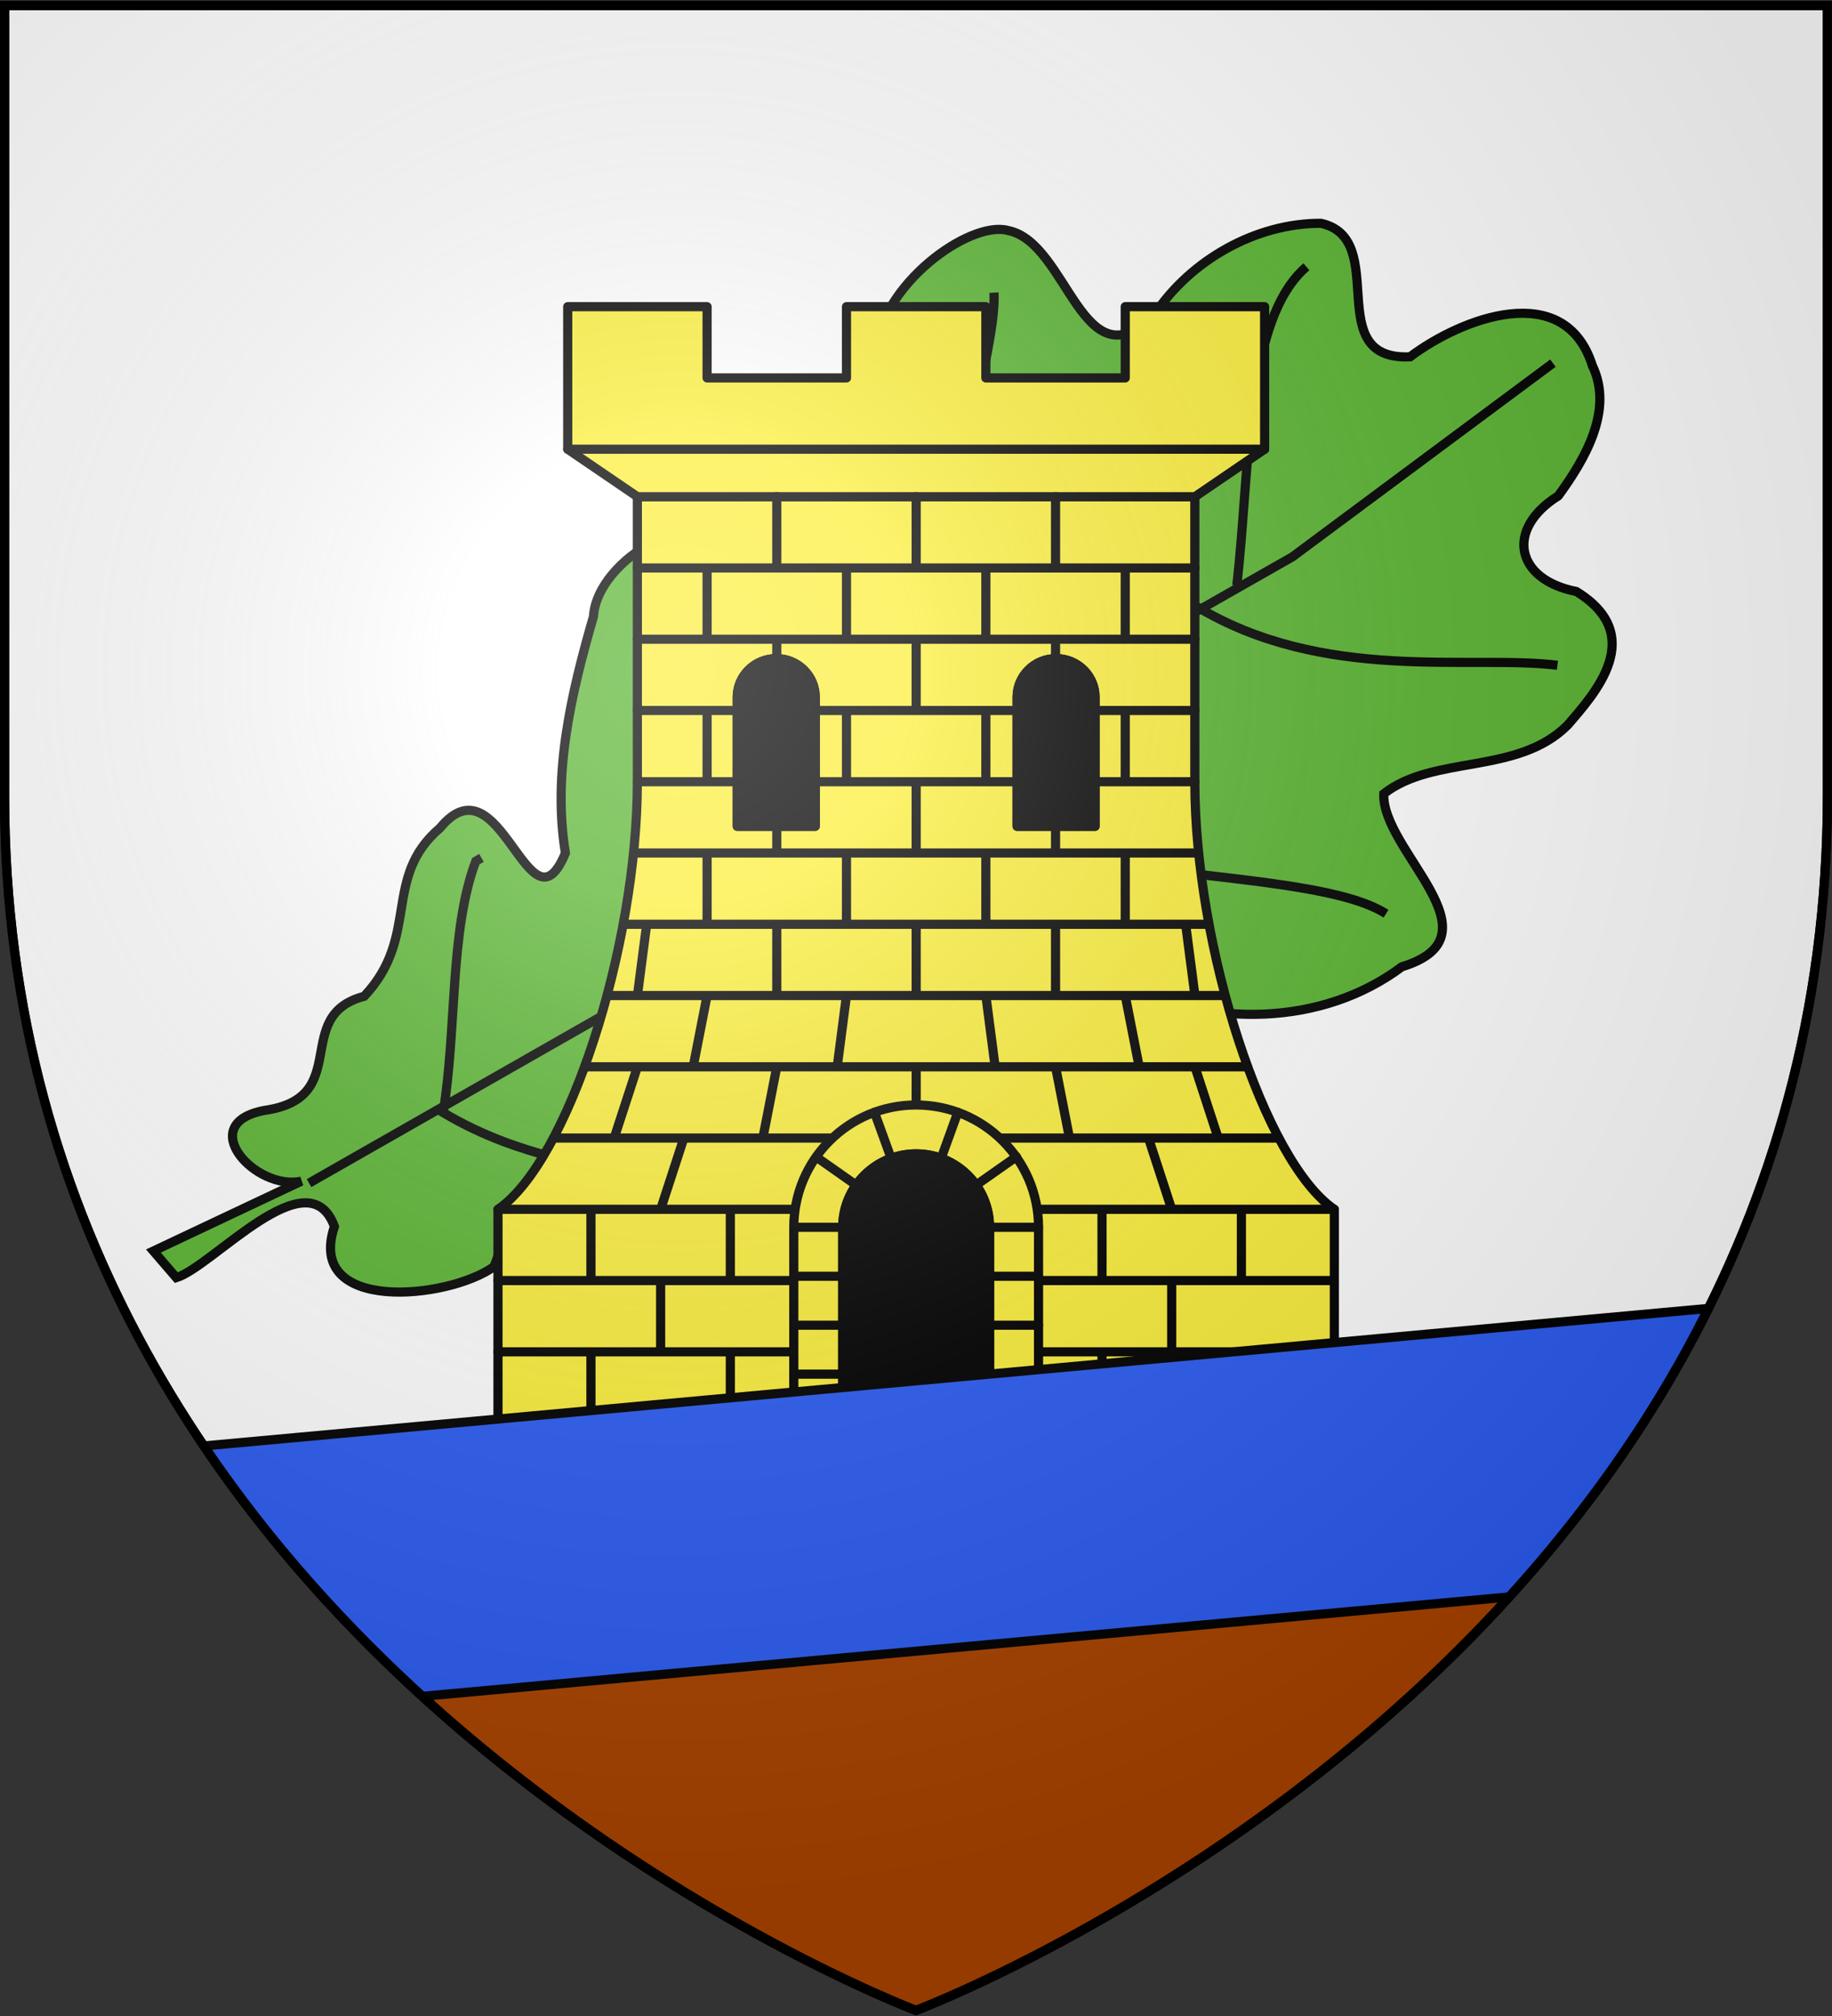 <svg xmlns="http://www.w3.org/2000/svg" xmlns:xlink="http://www.w3.org/1999/xlink" width="600" height="660" version="1.0"><rect width="100%" height="100%" fill="#333333" stroke="none"/><desc>Flag of Canton of Valais (Wallis)</desc><defs><radialGradient xlink:href="#a" id="g" cx="221.445" cy="226.331" r="300" fx="221.445" fy="226.331" gradientTransform="matrix(1.353 0 0 1.349 -77.63 -85.747)" gradientUnits="userSpaceOnUse"/><linearGradient id="a"><stop offset="0" style="stop-color:white;stop-opacity:.314"/><stop offset=".19" style="stop-color:white;stop-opacity:.251"/><stop offset=".6" style="stop-color:#6b6b6b;stop-opacity:.125"/><stop offset="1" style="stop-color:black;stop-opacity:.125"/></linearGradient></defs><g style="display:inline"><path d="M300 658.5s298.5-112.32 298.5-397.772V2.176H1.5v258.552C1.5 546.18 300 658.5 300 658.5" style="fill:#fff;fill-opacity:1;fill-rule:evenodd;stroke:none"/><path d="M300 658.162S1.5 545.842 1.5 260.39V1.838h597V260.39c0 285.452-298.5 397.772-298.5 397.772z" style="fill:none;stroke:#000;stroke-width:3;stroke-linecap:butt;stroke-linejoin:miter;stroke-miterlimit:4;stroke-opacity:1;stroke-dasharray:none"/></g><g style="display:inline;fill:none;stroke:#000;stroke-width:1.272"><path d="M713.92 106.309c-12.44-2.796-14.853 12.412-13.806 21.256-5.796 11.033-15.447-5.96-22.236 1.36-4.576 7.796-4.69 18.17-.729 26.288 3.827 13.902-14.63 5.335-20.279 11.766-3.882 3.794-2.551 19.147 5.746 24.806 7.578 3.268 12.455 14.158 20.932 22.106 8.695 4.618-.335 10.382-6.967 9.181-9.092-.854-9.098 16.144-2.393 20.586 7.653 8.01 15.91 15.875 26.423 19.9 7.982 10.482-16.378.842-11.769 13.297 1.892 10.446 11.648 9.913 14.885 20.846-2.809 10.181 11.436 8.35 6.719 19.93-3.335 9.393 9.05 6.707 11.065.524l-1.962 22.625 4.8-.89c1.181-5.244-5.442-24.364 4.906-22.54 8.388 9.574 16.706-8.525 15.962-16.34-2.963-3.904-8.458-7.41-1.359-11.575 7.507-4.028 7.64-15.456-2.558-14.483-11.23-3.091-1.056-11.46 5.328-12.846 4.455-7.952 12.319-13.69 17.008-21.602 6.786-11.726-7.075-17.223-16.526-13.826-11.66 1.48 2.603-17.569 7.993-20.689 11.382-7.516 19.18-21.007 17.588-34.844 3.38-14.408-15.316-5.623-22.013-9.912-1.215-8.713 7.131-17.366 4.607-26.853-1.873-5.452-5.148-15.877-15.408-10.377-5.703 6.497-12.464 4.17-12.734-4.512-2.47-5.64-6.336-12.64-13.223-13.182z" style="fill:#5ab532;fill-opacity:1;fill-rule:evenodd;stroke:#000;stroke-width:1.272;stroke-linecap:butt;stroke-linejoin:miter;stroke-miterlimit:4;stroke-opacity:1;stroke-dasharray:none" transform="scale(2.359)rotate(59.784 515.823 -350.145)"/><path d="m722.277 317.364.457-49.797-7.31-67.156.457-44.772-5.025-44.77" style="fill:none;stroke:#000;stroke-width:1.272;stroke-linecap:butt;stroke-linejoin:miter;stroke-miterlimit:4;stroke-opacity:1;stroke-dasharray:none" transform="scale(2.359)rotate(59.784 515.823 -350.145)"/><path d="M743.292 280.816c-4.37 1.02-8.452 9.061-20.101 15.533-9.04-7.47-21.36-13.464-27.868-21.472v-.914M723.19 269.852c11.374-11.786 25.449-20.195 32.437-37.462M721.82 259.8c-15.228-9.109-30.456-11.485-45.685-29.237M717.252 221.426c20.962-13.759 36.834-46.313 47.969-52.081M715.881 207.72c-27.793-8.775-44.004-30.382-52.537-34.72M714.968 170.715c18.33-9.98 25.064-29.614 32.436-39.288M715.424 164.32c-13.318-9.983-31.308-19.499-33.35-30.61" style="fill:none;stroke:#000;stroke-width:1.272;stroke-linecap:butt;stroke-linejoin:miter;stroke-miterlimit:4;stroke-opacity:1;stroke-dasharray:none" transform="scale(2.359)rotate(59.784 515.823 -350.145)"/></g><g style="display:inline;stroke:#000;stroke-width:3.931"><path d="M-359.3 80.627v122.324c0 71.343-29.91 163.07-59.824 183.454V478.1h147.96v-83.993c0-17.39 14.118-31.504 31.509-31.504 17.392 0 31.509 14.114 31.509 31.504V478.1h148.022v-91.695c-29.913-20.384-59.885-112.11-59.885-183.454V80.627zm59.634 69.46c9.24 0 16.726 7.395 16.726 16.536v55.43h-33.514v-55.43c0-9.14 7.548-16.535 16.788-16.535m120.084 0c9.24 0 16.726 7.395 16.726 16.536v55.43h-33.45v-55.43c0-9.14 7.484-16.535 16.724-16.535" style="fill:#fcef3c;fill-rule:nonzero;stroke:#000;stroke-width:3.931;stroke-linecap:round;stroke-linejoin:round;stroke-miterlimit:4;stroke-opacity:1;stroke-dasharray:none" transform="matrix(.763 0 0 .763 482.887 101.087)"/><path d="m-389.191 60.253 29.914 20.383h239.31l29.914-20.383V-.9h-59.827v30.576h-59.828V-.9h-59.828v30.576h-59.827V-.9h-59.828z" style="fill:#fcef3c;fill-rule:nonzero;stroke:#000;stroke-width:3.931;stroke-linecap:round;stroke-linejoin:round;stroke-miterlimit:4;stroke-opacity:1;stroke-dasharray:none" transform="matrix(.763 0 0 .763 482.887 101.087)"/><path d="M-389.191 60.253h299.138M-419.105 447.547h132.003M-192.142 447.547H-60.14M-419.105 416.97h132.003M-192.142 416.97H-60.14M-419.105 386.395h132.659M-192.767 386.395H-60.14M-395.174 355.82h122.842M-207.192 355.82H-84.07M-381.954 325.243h284.589M-372.28 294.667h265.061M-365.26 264.092h251.276M-360.698 233.516h242.095M-359.277 202.94h42.881M-282.918 202.94h86.588M-162.96 202.94h42.993M-359.277 172.364h42.773M-282.864 172.364h86.588M-162.852 172.364h42.885M-359.277 141.788h239.31M-359.277 111.212h239.31M-299.45 141.788v8.325M-179.794 141.788v8.105M-239.622 141.788v30.576M-269.536 111.212v30.576M-329.363 111.212v30.576M-209.708 111.212v30.576M-149.88 111.212v30.576M-179.794 80.636v30.576M-239.622 80.636v30.576M-299.45 80.636v30.576M-329.363 172.364v30.576M-269.536 172.364v30.576M-209.708 172.364v30.576M-149.88 172.364v30.576M-299.45 222.126v11.39M-179.794 222.047v11.469M-239.622 202.94v30.576M-329.363 233.516v30.576M-269.536 233.516v30.576M-209.708 233.516v30.576M-149.88 233.516v30.576M-239.622 264.092v30.575M-239.622 325.243v16.346M-299.45 264.092v30.575M-355.289 264.092l-3.988 30.575M-179.794 264.092v30.575M-123.955 264.092l3.988 30.575M-329.363 294.667l-5.983 30.576M-269.536 294.667l-3.988 30.576M-209.708 294.667l3.988 30.576M-149.88 294.667l5.982 30.576M-299.45 325.243l-5.982 30.576M-179.794 325.243l5.982 30.576M-359.277 325.243l-9.972 30.576M-119.967 325.243l9.972 30.576M-339.335 355.82l-9.971 30.575M-139.91 355.82l9.972 30.575M-379.22 386.395v30.576M-319.392 386.395v30.576M-349.306 416.97v30.577M-379.22 447.547V478.1M-319.392 447.547V478.1M-129.938 416.97v30.577M-159.852 447.547V478.1M-100.024 447.547V478.1M-159.852 386.395v30.576M-100.024 386.395v30.576" style="fill:#eac102;fill-rule:nonzero;stroke:#000;stroke-width:3.931;stroke-linecap:round;stroke-linejoin:round;stroke-miterlimit:4;stroke-opacity:1;stroke-dasharray:none" transform="matrix(.763 0 0 .763 482.887 101.087)"/><path d="M-239.655 341.628c-28.986 0-52.494 23.501-52.494 52.485V478.1h20.985v-83.988c0-17.39 14.117-31.503 31.509-31.503 17.391 0 31.509 14.113 31.509 31.504V478.1h21.047v-83.988c0-28.983-23.57-52.484-52.556-52.484" style="fill:#fcef3c;stroke:#000;stroke-width:3.931;stroke-linecap:round;stroke-linejoin:round;stroke-miterlimit:4;stroke-opacity:1;stroke-dasharray:none" transform="matrix(.763 0 0 .763 482.887 101.087)"/><path d="M-292.141 457.12h21.004M-292.141 436.118h21.004M-292.141 415.116h21.004M-292.141 394.113h21.004M-208.124 457.12h21.004M-208.124 436.118h21.004M-208.124 415.116h21.004M-208.124 394.113h21.004" style="fill:#eac102;fill-opacity:1;fill-rule:nonzero;stroke:#000;stroke-width:3.931;stroke-linecap:round;stroke-linejoin:round;stroke-miterlimit:4;stroke-opacity:1;stroke-dasharray:none" transform="matrix(.763 0 0 .763 482.887 101.087)"/><path d="m-221.743 344.773-7.155 19.722M-196.578 363.83l-17.322 12.172M-265.302 376.044l-17.215-12.097M-250.369 364.482l-7.137-19.676" style="fill:#eac102;fill-rule:evenodd;stroke:#000;stroke-width:3.931;stroke-linecap:round;stroke-linejoin:round;stroke-miterlimit:4;stroke-opacity:1;stroke-dasharray:none" transform="matrix(.763 0 0 .763 482.887 101.087)"/><path d="M-299.684 150.103c-9.24 0-16.74 7.419-16.74 16.56v55.4h33.48v-55.4c0-9.141-7.5-16.56-16.74-16.56M-179.563 150.103c-9.24 0-16.739 7.419-16.739 16.56v55.4h33.48v-55.4c0-9.141-7.5-16.56-16.74-16.56M-271.13 478.1h63.013v-84.01c0-17.39-14.115-31.503-31.507-31.503-17.391 0-31.506 14.114-31.506 31.504z" style="fill:#000;fill-opacity:1;fill-rule:nonzero;stroke:#000;stroke-width:3.931;stroke-linecap:round;stroke-linejoin:round;stroke-miterlimit:4;stroke-opacity:1;stroke-dasharray:none" transform="matrix(.763 0 0 .763 482.887 101.087)"/></g><path d="m559.531 428.344-492.75 45.031C154.626 603.453 300 658.156 300 658.156s178.648-67.205 259.531-229.812z" style="display:inline;color:#000;fill:#2b5df2;fill-opacity:1;fill-rule:nonzero;stroke:#000;stroke-width:3;stroke-linecap:square;stroke-linejoin:miter;stroke-miterlimit:4;stroke-opacity:1;stroke-dasharray:none;stroke-dashoffset:0;marker:none;visibility:visible;overflow:visible"/><path d="m494.25 522.813-355.906 32.53C216.869 626.852 300 658.157 300 658.157s108.145-40.685 194.25-135.343z" style="display:inline;color:#000;fill:#a40;fill-opacity:1;fill-rule:nonzero;stroke:#000;stroke-width:3;stroke-linecap:square;stroke-linejoin:miter;stroke-miterlimit:4;stroke-opacity:1;stroke-dasharray:none;stroke-dashoffset:0;marker:none;visibility:visible;overflow:visible"/><path d="M300 658.5s298.5-112.32 298.5-397.772V2.176H1.5v258.552C1.5 546.18 300 658.5 300 658.5" style="opacity:1;fill:url(#g);fill-opacity:1;fill-rule:evenodd;stroke:none;stroke-width:1px;stroke-linecap:butt;stroke-linejoin:miter;stroke-opacity:1"/><path d="M300 658.162S1.5 545.842 1.5 260.39V1.838h597V260.39c0 285.452-298.5 397.772-298.5 397.772z" style="fill:none;stroke:#000;stroke-width:3;stroke-linecap:butt;stroke-linejoin:miter;stroke-miterlimit:4;stroke-opacity:1;stroke-dasharray:none;display:inline"/></svg>